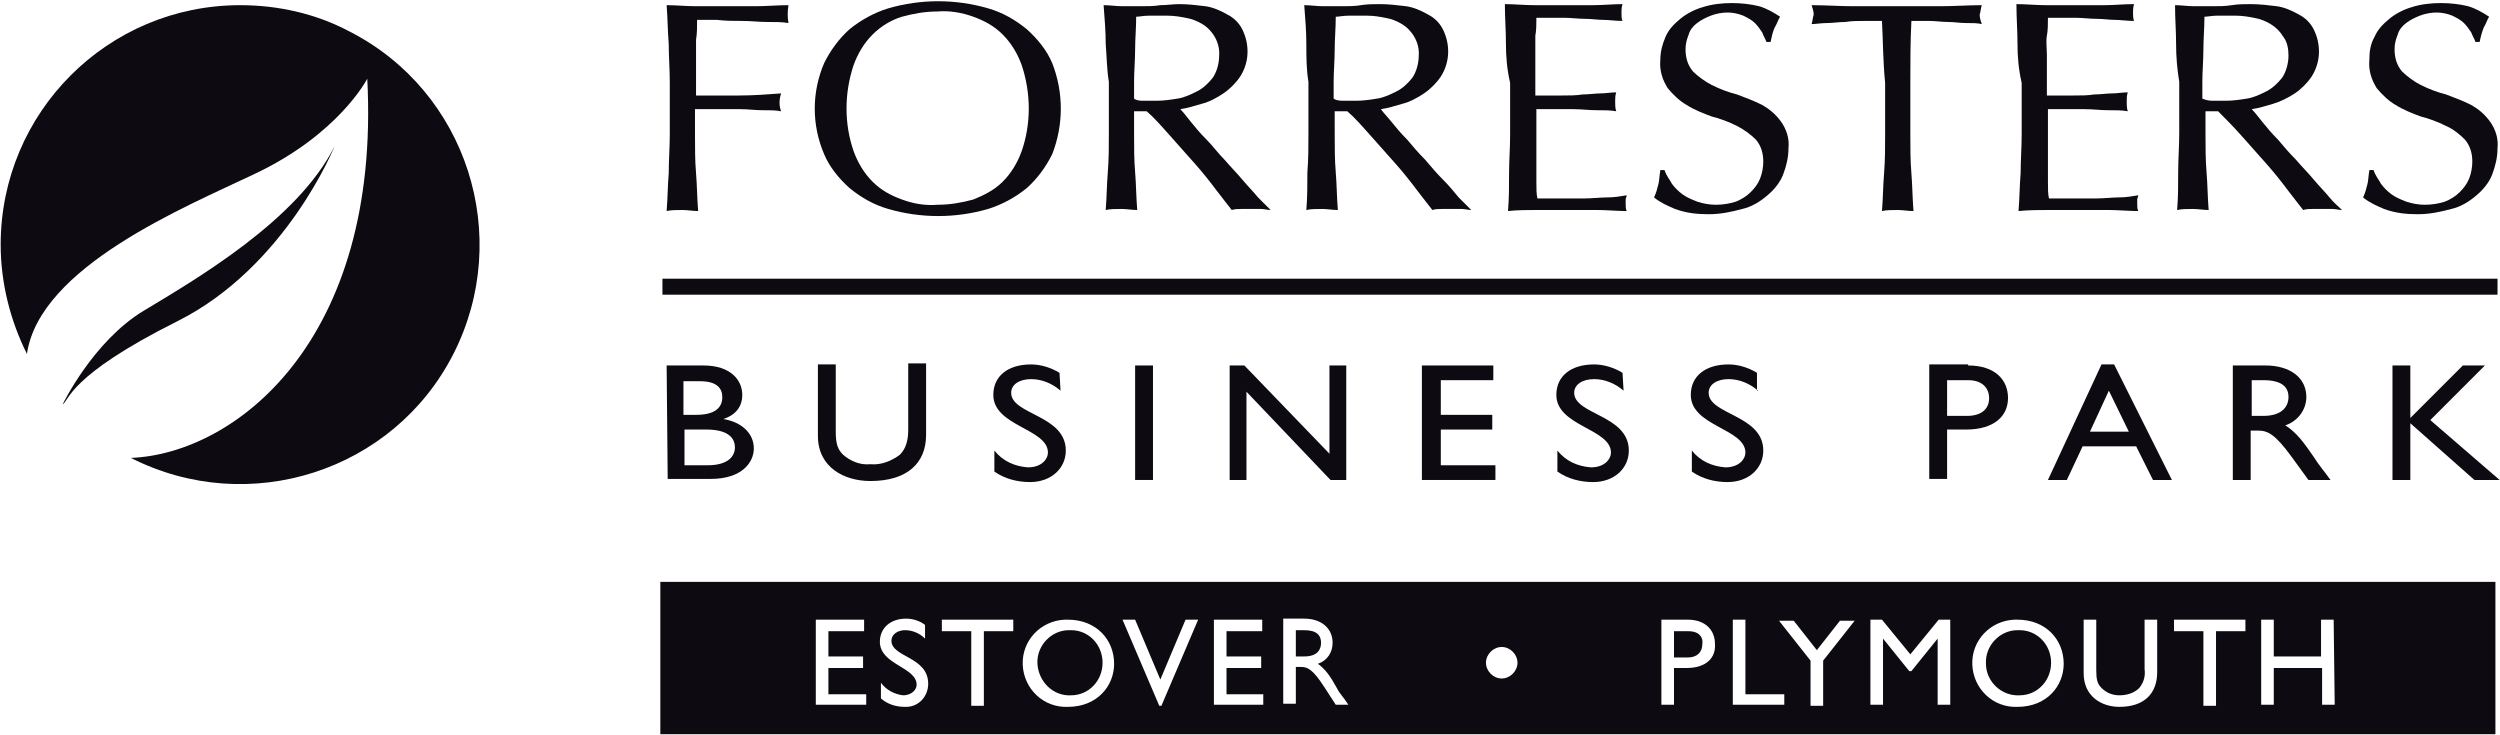 <?xml version="1.0" encoding="UTF-8"?> <svg xmlns="http://www.w3.org/2000/svg" xmlns:xlink="http://www.w3.org/1999/xlink" preserveAspectRatio="xMidYMid" width="238" height="70" viewBox="0 0 238 70"><style type="text/css"> .st0{fill:#0D0A11;} .st1{fill:none;} .st2{fill:none;stroke:#0D0A11;stroke-width:1.523;} </style><g id="Group_3" transform="translate(16687.364 227.593)"><path id="Path_3" class="st0" d="M-16664.5-227.1c-12.6,0-22.8,10.2-22.8,22.8c0,3.6,0.9,7.2,2.5,10.4c1.2-8.3,15.1-14,21.6-17.1 c8.1-3.8,10.8-9.1,10.8-9.1c1.3,25-12.6,35.7-22.5,36.1c11.2,5.7,25,1.3,30.7-9.9s1.3-25-9.9-30.7 C-16657.3-226.3-16660.9-227.1-16664.5-227.1"></path><path id="Path_4" class="st0" d="M-16673.7-198c-4.8,2.9-7.7,8.9-7.7,8.9c0.6-0.3,0.5-2.7,10.9-7.9c10.4-5.2,15-16.7,15-16.7 C-16659-206.6-16668.9-200.9-16673.7-198"></path><path id="Path_5" class="st0" d="M-16623.7-223.4c-0.1-1.2-0.1-2.4-0.2-3.7c0.9,0,1.9,0.1,2.8,0.1c0.9,0,1.9,0,2.8,0 c0.9,0,1.9,0,2.9,0c1,0,2-0.1,3.1-0.1c-0.1,0.6-0.1,1.2,0,1.7c-0.6-0.1-1.2-0.1-2-0.1s-1.6-0.1-2.4-0.1c-0.8,0-1.6,0-2.4-0.1 c-0.8,0-1.4,0-1.9,0c0,0.7,0,1.3-0.1,1.9c0,0.6,0,1.2,0,1.8c0,0.7,0,1.3,0,1.8c0,0.6,0,1.1,0,1.7c1.4,0,2.8,0,4.1,0 c1.3,0,2.7-0.1,4-0.2c-0.2,0.6-0.2,1.2,0,1.7c-0.5-0.1-1.1-0.1-1.8-0.1s-1.3-0.1-2.1-0.1c-0.7,0-1.4,0-2.2,0h-2.1v2.4 c0,1.3,0,2.5,0.1,3.7s0.1,2.4,0.2,3.6c-0.5,0-1-0.1-1.5-0.1s-1.1,0-1.5,0.1c0.1-1.2,0.1-2.4,0.2-3.6c0-1.2,0.1-2.5,0.1-3.7v-4.9 C-16623.6-221-16623.7-222.2-16623.7-223.4"></path><path id="Path_6" class="st0" d="M-16608.9-221.6c0.6-1.2,1.4-2.3,2.4-3.2c1.1-0.9,2.4-1.6,3.7-2c3.1-0.9,6.4-0.9,9.5,0 c1.4,0.4,2.6,1.1,3.7,2c1,0.9,1.9,2,2.4,3.2c1.1,2.8,1.1,5.9,0,8.7c-0.6,1.2-1.4,2.3-2.4,3.2c-1.1,0.9-2.4,1.6-3.7,2 c-3.1,0.9-6.4,0.9-9.5,0c-1.4-0.4-2.6-1.1-3.7-2c-1-0.9-1.9-2-2.4-3.2C-16610.1-215.7-16610.1-218.8-16608.9-221.6 M-16590.1-221.4 c-0.4-1.1-1-2.1-1.8-2.9c-0.8-0.8-1.7-1.3-2.8-1.7c-1.1-0.4-2.3-0.6-3.4-0.5c-1.2,0-2.3,0.2-3.4,0.5c-1,0.3-2,0.9-2.8,1.7 c-0.8,0.8-1.4,1.8-1.8,2.9c-0.9,2.7-0.9,5.6,0,8.2c0.4,1.1,1,2.1,1.8,2.9c0.8,0.8,1.7,1.3,2.8,1.7c1.1,0.4,2.2,0.6,3.4,0.5 c1.2,0,2.3-0.2,3.4-0.5c1-0.4,2-0.9,2.8-1.7c0.8-0.8,1.4-1.8,1.8-2.9C-16589.2-215.8-16589.2-218.7-16590.1-221.4"></path><path id="Path_7" class="st0" d="M-16582.1-223.4c0-1.2-0.1-2.4-0.2-3.7c0.6,0,1.2,0.1,1.8,0.1s1.2,0,1.8,0c0.6,0,1.2,0,1.8-0.1 c0.6,0,1.2-0.1,1.8-0.1c0.8,0,1.7,0.1,2.5,0.2c0.7,0.1,1.4,0.4,2.1,0.8c0.6,0.3,1.1,0.8,1.4,1.4c0.7,1.4,0.7,3.1-0.2,4.5 c-0.4,0.6-1,1.2-1.6,1.6c-0.6,0.4-1.3,0.8-2.1,1c-0.7,0.2-1.3,0.4-2,0.5c0.3,0.3,0.6,0.7,1,1.2s0.9,1.1,1.5,1.7s1.1,1.3,1.7,1.9 c0.6,0.7,1.2,1.3,1.7,1.9c0.5,0.6,1.1,1.2,1.5,1.7c0.5,0.5,0.9,0.9,1.2,1.2c-0.3,0-0.6-0.1-0.9-0.1h-1.9c-0.3,0-0.6,0-0.9,0.1 c-0.3-0.4-0.8-1-1.4-1.8s-1.3-1.7-2.1-2.6c-0.8-0.9-1.6-1.8-2.4-2.7c-0.8-0.9-1.5-1.7-2.2-2.3h-1.2v2.1c0,1.3,0,2.5,0.1,3.7 c0.1,1.2,0.1,2.4,0.2,3.6c-0.5,0-1-0.1-1.5-0.1s-1.1,0-1.5,0.1c0.1-1.2,0.1-2.4,0.2-3.6s0.1-2.5,0.1-3.7v-4.9 C-16582-221-16582-222.2-16582.1-223.4 M-16578.4-218c0.3,0,0.7,0,1.1,0c0.7,0,1.4-0.1,2-0.2c0.7-0.1,1.3-0.4,1.9-0.7 c0.6-0.3,1.1-0.8,1.5-1.3c0.4-0.6,0.6-1.4,0.6-2.1c0.1-1.2-0.6-2.4-1.6-3c-0.5-0.3-1-0.5-1.6-0.6c-0.5-0.1-1.1-0.2-1.7-0.2 c-0.7,0-1.3,0-1.8,0c-0.5,0-0.9,0.1-1.2,0.1c0,1.1-0.1,2.1-0.1,3.1c0,1-0.1,2.1-0.1,3.1v1.6C-16579.1-218-16578.8-218-16578.4-218"></path><path id="Path_8" class="st0" d="M-16563-223.4c0-1.2-0.1-2.4-0.2-3.7c0.6,0,1.2,0.1,1.8,0.1c0.6,0,1.2,0,1.8,0s1.2,0,1.8-0.1 s1.2-0.1,1.8-0.1c0.8,0,1.7,0.1,2.5,0.2c0.7,0.1,1.4,0.4,2.1,0.8c0.6,0.3,1.1,0.8,1.4,1.4c0.7,1.4,0.7,3.1-0.2,4.5 c-0.4,0.6-1,1.2-1.6,1.6c-0.6,0.4-1.3,0.8-2.1,1c-0.7,0.2-1.3,0.4-2,0.5c0.2,0.3,0.6,0.7,1,1.2c0.4,0.5,0.9,1.1,1.5,1.7 c0.5,0.6,1.1,1.3,1.7,1.9c0.6,0.7,1.1,1.3,1.7,1.9s1.1,1.2,1.5,1.7c0.5,0.5,0.9,0.9,1.2,1.2c-0.3,0-0.6-0.1-0.9-0.1h-1.9 c-0.3,0-0.6,0-0.9,0.1c-0.3-0.4-0.8-1-1.4-1.8c-0.6-0.8-1.3-1.7-2.1-2.6c-0.8-0.9-1.6-1.8-2.4-2.7c-0.8-0.9-1.5-1.7-2.2-2.3h-1.2 v2.1c0,1.3,0,2.5,0.1,3.7c0.1,1.2,0.1,2.4,0.2,3.6c-0.5,0-1-0.1-1.5-0.1s-1.1,0-1.5,0.1c0.1-1.2,0.1-2.4,0.1-3.6 c0.1-1.2,0.1-2.5,0.1-3.7v-4.9C-16563-221-16563-222.2-16563-223.4 M-16559.4-218c0.3,0,0.7,0,1.1,0c0.7,0,1.4-0.1,2-0.2 c0.7-0.1,1.3-0.4,1.9-0.7c0.6-0.3,1.1-0.8,1.5-1.3c0.4-0.6,0.6-1.4,0.6-2.1c0.1-1.2-0.6-2.4-1.6-3c-0.5-0.3-1-0.5-1.6-0.6 c-0.5-0.1-1.1-0.2-1.7-0.2c-0.7,0-1.3,0-1.8,0c-0.5,0-0.9,0.1-1.2,0.1c0,1.1-0.1,2.1-0.1,3.1c0,1-0.1,2.1-0.1,3.1v1.6 C-16560.1-218-16559.7-218-16559.4-218"></path><path id="Path_9" class="st0" d="M-16544-223.5c0-1.2-0.1-2.4-0.1-3.7c0.9,0,1.9,0.1,2.8,0.1c0.9,0,1.9,0,2.8,0s1.9,0,2.8,0 c0.9,0,1.9-0.1,2.8-0.1c-0.1,0.3-0.1,0.6-0.1,0.8c0,0.3,0,0.6,0.1,0.8c-0.7,0-1.3-0.1-1.8-0.1c-0.6,0-1.1-0.1-1.8-0.1 c-0.6,0-1.3-0.1-2-0.1c-0.7,0-1.6,0-2.6,0c0,0.6,0,1.2-0.1,1.7c0,0.6,0,1.2,0,1.9c0,0.7,0,1.5,0,2.2c0,0.7,0,1.2,0,1.6 c0.9,0,1.8,0,2.5,0c0.7,0,1.4,0,2-0.1c0.6,0,1.2-0.1,1.7-0.1c0.5,0,1-0.1,1.5-0.1c-0.1,0.3-0.1,0.6-0.1,0.9c0,0.3,0,0.6,0.1,0.9 c-0.5-0.1-1.2-0.1-1.9-0.1s-1.4-0.1-2.2-0.1s-1.4,0-2,0c-0.6,0-1.1,0-1.5,0c0,0.2,0,0.4,0,0.6c0,0.2,0,0.5,0,0.8v2.8 c0,1.1,0,2,0,2.7c0,0.7,0,1.2,0.1,1.6h2.2c0.8,0,1.6,0,2.3,0s1.5-0.1,2.2-0.1c0.6,0,1.2-0.1,1.8-0.2c0,0.1-0.1,0.3-0.1,0.4 c0,0.2,0,0.3,0,0.4c0,0.3,0,0.5,0.1,0.7c-0.9,0-1.9-0.1-2.8-0.1h-5.7c-0.9,0-1.9,0-2.8,0.1c0.1-1.2,0.1-2.4,0.1-3.6 c0-1.2,0.1-2.4,0.1-3.7v-4.9C-16543.9-221-16544-222.2-16544-223.5"></path><path id="Path_10" class="st0" d="M-16528.2-210.1c0.3,0.4,0.6,0.7,1,1c0.4,0.3,0.9,0.5,1.4,0.7c0.6,0.2,1.2,0.3,1.8,0.3 c0.6,0,1.3-0.1,1.9-0.3c0.5-0.2,1-0.5,1.4-0.9c0.4-0.4,0.7-0.8,0.9-1.3c0.2-0.5,0.3-1.1,0.3-1.6c0-0.8-0.2-1.5-0.7-2.1 c-0.5-0.5-1.2-1-1.8-1.3c-0.8-0.4-1.6-0.7-2.4-0.9c-0.8-0.3-1.6-0.6-2.4-1.1c-0.7-0.4-1.3-1-1.8-1.6c-0.5-0.8-0.8-1.7-0.7-2.7 c0-0.8,0.2-1.5,0.5-2.2c0.3-0.7,0.8-1.2,1.4-1.7c0.6-0.5,1.4-0.9,2.1-1.1c0.9-0.3,1.9-0.4,2.8-0.4c0.9,0,1.8,0.1,2.6,0.3 c0.7,0.2,1.4,0.6,2,1c-0.2,0.3-0.3,0.7-0.5,1c-0.2,0.4-0.3,0.9-0.4,1.4h-0.4c-0.1-0.3-0.3-0.6-0.4-0.9c-0.2-0.3-0.4-0.6-0.7-0.9 c-0.3-0.3-0.7-0.5-1.1-0.7c-0.5-0.2-1-0.3-1.5-0.3c-0.5,0-1.1,0.1-1.6,0.3c-0.5,0.2-0.9,0.4-1.3,0.7c-0.4,0.3-0.7,0.7-0.8,1.1 c-0.2,0.5-0.3,0.9-0.3,1.4c0,0.8,0.2,1.5,0.7,2.1c0.5,0.5,1.2,1,1.8,1.3c0.8,0.4,1.6,0.7,2.4,0.9c0.8,0.3,1.6,0.6,2.4,1 c0.7,0.4,1.3,0.9,1.8,1.6c0.5,0.7,0.8,1.6,0.7,2.5c0,0.9-0.2,1.7-0.5,2.5c-0.3,0.8-0.9,1.5-1.5,2c-0.7,0.6-1.5,1.1-2.4,1.3 c-1.1,0.3-2.1,0.5-3.2,0.5c-1.1,0-2.1-0.1-3.2-0.5c-0.7-0.3-1.4-0.6-2-1.1c0.2-0.4,0.3-0.8,0.4-1.2c0.1-0.3,0.1-0.8,0.2-1.4h0.4 C-16528.7-210.8-16528.4-210.5-16528.2-210.1"></path><path id="Path_11" class="st0" d="M-16508.2-225.6c-0.5,0-1.1,0-1.7,0c-0.6,0-1.2,0-1.8,0.1c-0.6,0-1.2,0.1-1.7,0.1 c-0.6,0-1.1,0.1-1.5,0.1c0.1-0.3,0.1-0.6,0.2-0.9c0-0.3-0.1-0.6-0.2-0.9c1.4,0,2.7,0.1,4,0.1s2.7,0,4.1,0c1.4,0,2.7,0,4.1,0 c1.3,0,2.7-0.1,4-0.1c-0.1,0.3-0.1,0.6-0.2,0.9c0,0.3,0.1,0.6,0.2,0.9c-0.4-0.1-0.9-0.1-1.5-0.1c-0.6,0-1.1-0.1-1.7-0.1 c-0.6,0-1.2-0.1-1.8-0.1c-0.6,0-1.2,0-1.7,0c-0.1,2-0.1,3.9-0.1,5.9v4.9c0,1.3,0,2.5,0.1,3.7c0.1,1.2,0.1,2.4,0.2,3.6 c-0.5,0-1-0.1-1.5-0.1c-0.5,0-1.1,0-1.5,0.1c0.1-1.2,0.1-2.4,0.2-3.6c0.1-1.2,0.1-2.5,0.1-3.7v-4.9 C-16508.1-221.7-16508.1-223.7-16508.2-225.6"></path><path id="Path_12" class="st0" d="M-16495.3-223.5c0-1.2-0.1-2.4-0.1-3.7c0.9,0,1.9,0.1,2.8,0.1c0.9,0,1.9,0,2.8,0s1.9,0,2.8,0 c0.9,0,1.8-0.1,2.8-0.1c-0.1,0.3-0.1,0.6-0.1,0.8s0,0.6,0.1,0.8c-0.7,0-1.3-0.1-1.8-0.1c-0.6,0-1.1-0.1-1.8-0.1 c-0.6,0-1.3-0.1-2-0.1c-0.7,0-1.6,0-2.6,0c0,0.6,0,1.2-0.1,1.7s0,1.2,0,1.9c0,0.7,0,1.5,0,2.2c0,0.7,0,1.2,0,1.6c0.9,0,1.7,0,2.5,0 s1.4,0,2-0.1c0.6,0,1.2-0.1,1.7-0.1c0.5,0,1-0.1,1.5-0.1c-0.1,0.3-0.1,0.6-0.1,0.9c0,0.3,0,0.6,0.1,0.9c-0.5-0.1-1.2-0.1-1.9-0.1 s-1.4-0.1-2.2-0.1c-0.7,0-1.4,0-2,0c-0.6,0-1.1,0-1.5,0c0,0.2,0,0.4,0,0.6s0,0.5,0,0.8v2.8c0,1.1,0,2,0,2.7c0,0.7,0,1.2,0.1,1.6 h2.2c0.8,0,1.6,0,2.3,0c0.8,0,1.5-0.1,2.2-0.1c0.6,0,1.2-0.1,1.8-0.2c0,0.1-0.1,0.3-0.1,0.4c0,0.2,0,0.3,0,0.4c0,0.3,0,0.5,0.1,0.7 c-0.9,0-1.9-0.1-2.8-0.1h-5.7c-0.9,0-1.9,0-2.9,0.1c0.1-1.2,0.1-2.4,0.2-3.6c0-1.2,0.1-2.4,0.1-3.7v-4.9 C-16495.2-221-16495.3-222.2-16495.3-223.5"></path><path id="Path_13" class="st0" d="M-16480.2-223.4c0-1.2-0.1-2.4-0.1-3.7c0.6,0,1.2,0.1,1.8,0.1c0.6,0,1.2,0,1.8,0 c0.6,0,1.2,0,1.8-0.1c0.6-0.1,1.2-0.1,1.8-0.1c0.8,0,1.7,0.1,2.5,0.2c0.7,0.1,1.4,0.4,2.1,0.8c0.6,0.3,1.1,0.8,1.4,1.4 c0.7,1.4,0.7,3.1-0.2,4.5c-0.4,0.6-1,1.2-1.6,1.6c-0.6,0.4-1.4,0.8-2.1,1c-0.7,0.2-1.3,0.4-2,0.5c0.3,0.3,0.6,0.7,1,1.2 s0.9,1.1,1.5,1.7c0.5,0.6,1.1,1.3,1.7,1.9c0.6,0.7,1.2,1.3,1.7,1.9c0.5,0.6,1.1,1.2,1.5,1.7s0.9,0.9,1.2,1.2 c-0.3,0-0.6-0.1-0.9-0.1h-1.9c-0.3,0-0.6,0-0.9,0.1c-0.3-0.4-0.8-1-1.4-1.8s-1.3-1.7-2.1-2.6c-0.8-0.9-1.6-1.8-2.4-2.7 c-0.8-0.9-1.6-1.7-2.2-2.3h-1.2v2.1c0,1.3,0,2.5,0.1,3.7c0.1,1.2,0.1,2.4,0.2,3.6c-0.5,0-1-0.1-1.5-0.1s-1.1,0-1.5,0.1 c0.1-1.2,0.1-2.4,0.1-3.6c0-1.2,0.1-2.5,0.1-3.7v-4.9C-16480.1-221-16480.2-222.2-16480.2-223.4 M-16476.6-218c0.3,0,0.7,0,1.1,0 c0.7,0,1.4-0.1,2-0.2c0.7-0.1,1.3-0.4,1.9-0.7c0.6-0.3,1.1-0.8,1.5-1.3c0.4-0.6,0.6-1.4,0.6-2.1c0-0.6-0.1-1.3-0.5-1.8 c-0.3-0.5-0.7-0.9-1.2-1.2c-0.5-0.3-1-0.5-1.6-0.6c-0.5-0.1-1.1-0.2-1.7-0.2c-0.7,0-1.3,0-1.8,0c-0.5,0-0.9,0.1-1.2,0.1 c0,1.1-0.1,2.1-0.1,3.1c0,1-0.1,2.1-0.1,3.1v1.6C-16477.2-218-16476.9-218-16476.6-218"></path><path id="Path_14" class="st0" d="M-16460.7-210.1c0.3,0.4,0.6,0.7,1,1c0.4,0.3,0.9,0.5,1.4,0.7c0.6,0.2,1.2,0.3,1.8,0.3 c0.6,0,1.3-0.1,1.9-0.3c0.5-0.2,1-0.5,1.4-0.9c0.4-0.4,0.7-0.8,0.9-1.3c0.2-0.5,0.3-1.1,0.3-1.6c0-0.8-0.2-1.5-0.7-2.1 c-0.5-0.5-1.1-1-1.8-1.3c-0.8-0.4-1.6-0.7-2.4-0.9c-0.8-0.3-1.6-0.6-2.4-1.1c-0.7-0.4-1.3-1-1.8-1.6c-0.5-0.8-0.8-1.7-0.7-2.7 c0-0.8,0.1-1.5,0.5-2.2c0.3-0.7,0.8-1.2,1.4-1.7c0.6-0.5,1.4-0.9,2.1-1.1c0.9-0.3,1.9-0.4,2.8-0.4c0.9,0,1.8,0.1,2.6,0.3 c0.7,0.2,1.4,0.6,2,1c-0.2,0.3-0.3,0.7-0.5,1c-0.2,0.5-0.3,0.9-0.4,1.4h-0.4c-0.1-0.3-0.3-0.6-0.4-0.9c-0.2-0.3-0.4-0.6-0.7-0.9 c-0.3-0.3-0.7-0.5-1.1-0.7c-0.5-0.2-1-0.3-1.5-0.3c-0.5,0-1.1,0.1-1.6,0.3c-0.5,0.2-0.9,0.4-1.3,0.7c-0.4,0.3-0.7,0.7-0.8,1.1 c-0.2,0.5-0.3,0.9-0.3,1.4c0,0.8,0.2,1.5,0.7,2.1c0.5,0.5,1.2,1,1.8,1.3c0.8,0.4,1.6,0.7,2.4,0.9c0.8,0.3,1.6,0.6,2.4,1 c0.7,0.4,1.3,0.9,1.8,1.6c0.5,0.7,0.8,1.6,0.7,2.5c0,0.9-0.2,1.7-0.5,2.5c-0.3,0.8-0.9,1.5-1.5,2c-0.7,0.6-1.5,1.1-2.4,1.3 c-1.1,0.3-2.1,0.5-3.2,0.5c-1.1,0-2.1-0.1-3.2-0.5c-0.7-0.3-1.4-0.6-2-1.1c0.2-0.4,0.3-0.8,0.4-1.2c0.1-0.3,0.1-0.8,0.2-1.4h0.4 C-16461.2-210.8-16460.9-210.5-16460.7-210.1"></path><path id="Path_15" class="st0" d="M-16563.2-167.6h-0.8v2.5h0.8c1.2,0,1.6-0.6,1.6-1.3C-16561.6-167.1-16562-167.6-16563.2-167.6 M-16585.6-167.6c-1.7,0-3.1,1.5-3,3.2s1.5,3.1,3.2,3c1.7,0,3-1.4,3-3.1c0-1.7-1.3-3.1-3-3.1 C-16585.5-167.6-16585.6-167.6-16585.6-167.6 M-16526.6-167.5h-1.4v2.5h1.3c0.9,0,1.4-0.5,1.4-1.3 C-16525.2-166.9-16525.6-167.5-16526.6-167.5 M-16495.3-167.6c-1.7,0-3.1,1.5-3,3.2c0,1.7,1.5,3.1,3.2,3c1.7,0,3-1.4,3-3.1 c0-1.7-1.3-3.1-3-3.1C-16495.1-167.6-16495.2-167.6-16495.3-167.6 M-16624.5-157.7h174.7v-14.5h-174.7V-157.7z M-16605-160.5h-4.7 v-8.1h4.6v1.1h-3.4v2.4h3.3v1.1h-3.3v2.5h3.6V-160.5z M-16601.2-160.3c-0.8,0-1.6-0.2-2.3-0.8v-1.5c0.5,0.7,1.3,1.1,2.1,1.2 c0.9,0,1.3-0.6,1.3-1c0-1.7-3.5-1.9-3.5-4.1c0-1.3,1-2.2,2.5-2.2c0.6,0,1.3,0.2,1.8,0.6v1.3c-0.5-0.5-1.2-0.8-1.9-0.8 c-0.7,0-1.3,0.4-1.3,1c0,1.6,3.5,1.5,3.5,4.1c0,1.2-0.9,2.2-2.1,2.2C-16601.1-160.3-16601.1-160.3-16601.2-160.3 M-16590.9-167.5 h-2.8v7.1h-1.2v-7.1h-2.8v-1.1h6.8V-167.5z M-16585.7-160.3c-2.3,0.1-4.2-1.7-4.3-4c-0.1-2.3,1.7-4.2,4-4.3c0.1,0,0.2,0,0.3,0 c2.7,0,4.4,1.9,4.4,4.2C-16581.3-162.3-16582.9-160.3-16585.7-160.3 M-16576.8-160.4h-0.2l-3.5-8.2h1.2l2.4,5.7l2.4-5.7h1.2 L-16576.8-160.4z M-16567.1-160.5h-4.7v-8.1h4.6v1.1h-3.4v2.4h3.3v1.1h-3.3v2.5h3.5V-160.5z M-16560.2-160.5l-1.1-1.7 c-1.1-1.7-1.6-1.9-2.2-1.9h-0.5v3.5h-1.2v-8.1h2c1.6,0,2.7,0.9,2.7,2.3c0,0.9-0.5,1.7-1.4,2c0.7,0.5,1.2,1.2,1.8,2.3 c0.3,0.6,0.6,0.8,1.1,1.6H-16560.2z M-16544.4-163c-0.8,0-1.5-0.7-1.5-1.5s0.7-1.5,1.5-1.5c0.8,0,1.5,0.7,1.5,1.5c0,0,0,0,0,0 C-16542.9-163.7-16543.6-163-16544.4-163 M-16526.8-164h-1.2v3.5h-1.2v-8.1h2.5c1.8,0,2.6,1.1,2.6,2.3 C-16524-165-16524.9-164-16526.8-164 M-16517.6-160.5h-4.8v-8.1h1.2v7.1h3.7V-160.5z M-16513.8-164.7v4.3h-1.2v-4.3l-3-3.8h1.4 l2.2,2.8l2.2-2.8h1.4L-16513.8-164.7z M-16501.7-160.5h-1.2v-6.3h0l-2.5,3.1h-0.2l-2.5-3.1h0v6.3h-1.2v-8.1h1.1l2.7,3.3l2.7-3.3 h1.1L-16501.7-160.5z M-16495.3-160.3c-2.3,0.1-4.2-1.7-4.3-4s1.7-4.2,4-4.3c0.1,0,0.2,0,0.3,0c2.7,0,4.4,1.9,4.4,4.2 C-16490.9-162.3-16492.5-160.3-16495.3-160.3 M-16482-163.6c0,2-1.2,3.3-3.6,3.3c-1.7,0-3.4-1-3.4-3.2v-5.1h1.2v4.8 c0,0.9,0.1,1.3,0.5,1.7c0.5,0.5,1.1,0.7,1.7,0.7c0.7,0,1.4-0.2,1.9-0.7c0.4-0.5,0.6-1.1,0.5-1.8v-4.7h1.2L-16482-163.6z M-16473.6-167.5h-2.8v7.1h-1.2v-7.1h-2.8v-1.1h6.8V-167.5z M-16465.1-160.5h-1.2v-3.5h-4.6v3.5h-1.2v-8.1h1.2v3.5h4.5v-3.5h1.2 L-16465.1-160.5z"></path><path id="Path_16" class="st0" d="M-16623.9-192.8h3.5c2.6,0,3.7,1.4,3.7,2.8c0,1.1-0.6,1.9-1.8,2.3v0c1.8,0.3,2.9,1.4,2.9,2.8 c0,1.3-1.1,2.9-4.1,2.9h-4.1L-16623.9-192.8z M-16622.2-188.1h1.1c1.7,0,2.5-0.6,2.5-1.7c0-0.8-0.5-1.5-2.1-1.5h-1.6V-188.1z M-16622.2-183.3h2.2c2,0,2.6-0.9,2.6-1.7c0-1-0.8-1.7-2.7-1.7h-2.1V-183.3z"></path><path id="Path_17" class="st0" d="M-16599.2-186.2c0,2.7-1.8,4.4-5.3,4.4c-2.5,0-5-1.3-5-4.3v-6.8h1.7v6.4c0,1.2,0.2,1.7,0.7,2.2 c0.7,0.6,1.6,1,2.6,0.9c1,0.1,2-0.3,2.8-0.9c0.6-0.6,0.8-1.4,0.8-2.4v-6.3h1.7V-186.2z"></path><path id="Path_18" class="st0" d="M-16586.4-190.4c-0.8-0.7-1.8-1.1-2.8-1.1c-1.1,0-1.9,0.5-1.9,1.3c0,2.1,5.2,2.1,5.2,5.5 c0,1.7-1.4,3-3.4,3c-1.2,0-2.4-0.3-3.4-1v-2c0.8,1,1.9,1.5,3.2,1.6c1.3,0,1.9-0.8,1.9-1.4c0-2.3-5.2-2.5-5.2-5.5 c0-1.8,1.4-2.9,3.6-2.9c0.9,0,1.9,0.3,2.7,0.8L-16586.4-190.4z"></path><rect id="Rectangle_9" x="-16579.3" y="-192.8" class="st0" width="1.7" height="10.9"></rect><path id="Path_19" class="st0" d="M-16559.2-181.9h-1.5l-8-8.4v8.4h-1.6v-10.9h1.4l8.1,8.4v-8.4h1.6V-181.9z"></path><path id="Path_20" class="st0" d="M-16545.1-191.4h-5.1v3.3h4.9v1.4h-4.9v3.4h5.2v1.4h-7v-10.9h6.8V-191.4z"></path><path id="Path_21" class="st0" d="M-16532.8-190.4c-0.8-0.7-1.8-1.1-2.8-1.1c-1.1,0-1.9,0.5-1.9,1.3c0,2.1,5.2,2.1,5.2,5.5 c0,1.7-1.4,3-3.4,3c-1.2,0-2.4-0.3-3.4-1v-2c0.8,1,1.9,1.5,3.2,1.6c1.3,0,1.9-0.8,1.9-1.4c0-2.3-5.2-2.5-5.2-5.5 c0-1.8,1.4-2.9,3.6-2.9c0.9,0,1.9,0.3,2.7,0.8L-16532.8-190.4z"></path><path id="Path_22" class="st0" d="M-16520-190.4c-0.8-0.7-1.8-1.1-2.8-1.1c-1.1,0-1.9,0.5-1.9,1.3c0,2.1,5.2,2.1,5.2,5.5 c0,1.7-1.4,3-3.4,3c-1.2,0-2.4-0.3-3.4-1v-2c0.8,1,1.9,1.5,3.2,1.6c1.3,0,1.9-0.8,1.9-1.4c0-2.3-5.2-2.5-5.2-5.5 c0-1.8,1.4-2.9,3.6-2.9c0.9,0,1.9,0.3,2.7,0.8V-190.4z"></path><path id="Path_23" class="st0" d="M-16500-192.8c2.6,0,3.8,1.4,3.8,3.1c0,1.7-1.3,3-4,3h-1.8v4.7h-1.7v-10.9H-16500z M-16502-188 h1.9c1.3,0,2.1-0.6,2.1-1.7c0-0.8-0.5-1.7-2-1.7h-2V-188z"></path><path id="Path_24" class="st0" d="M-16480.6-181.9h-1.8l-1.6-3.2h-5.1l-1.5,3.2h-1.8l5.1-11h1.2L-16480.6-181.9z M-16488.4-186.5 h3.7l-1.9-3.9L-16488.4-186.5z"></path><path id="Path_25" class="st0" d="M-16471.7-192.8c2.4,0,3.9,1.2,3.9,3c0,1.2-0.8,2.3-2,2.7c1.1,0.7,1.8,1.7,2.7,3 c0.5,0.8,0.8,1.1,1.6,2.2h-2.1l-1.6-2.2c-1.6-2.2-2.3-2.5-3.2-2.5h-0.7v4.7h-1.7v-10.9H-16471.7z M-16473-188h1.1 c1.8,0,2.4-0.9,2.4-1.8c0-1-0.7-1.6-2.4-1.6h-1.1L-16473-188z"></path><path id="Path_26" class="st0" d="M-16449.4-181.9h-2.4l-6.1-5.4v5.4h-1.7v-10.9h1.7v5l5-5h2.1l-5.2,5.2L-16449.4-181.9z"></path><line id="Line_1" class="st1" x1="-16624.3" y1="-200.3" x2="-16449.6" y2="-200.3"></line><line id="Line_2" class="st2" x1="-16624.3" y1="-200.3" x2="-16449.6" y2="-200.3"></line></g></svg> 